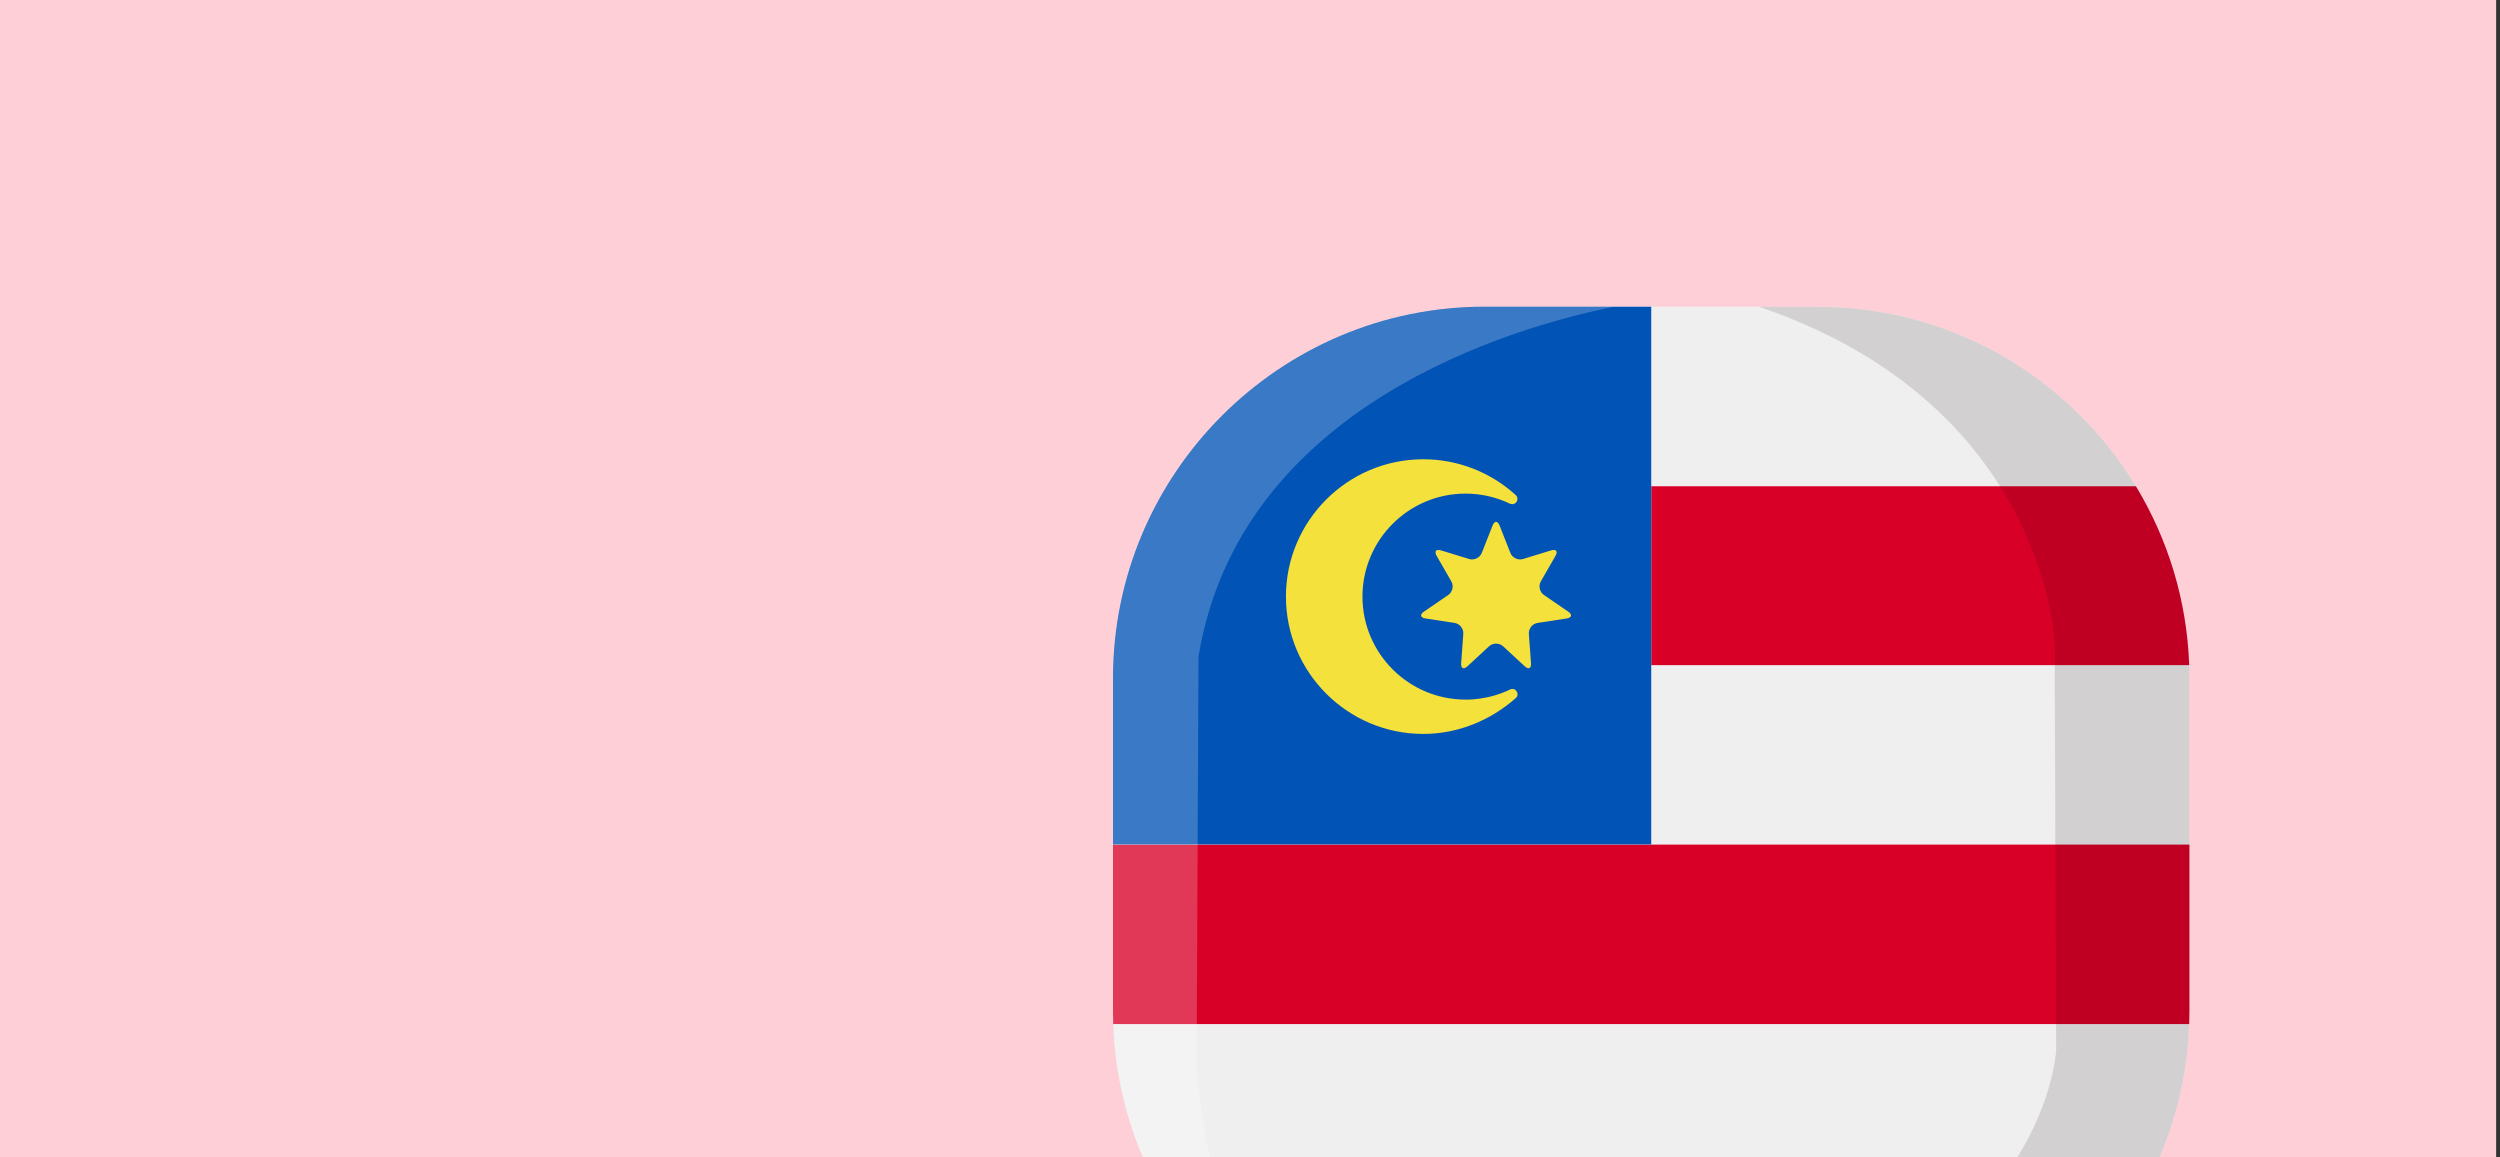 <svg width="432" height="200" viewBox="0 0 432 200" fill="none" xmlns="http://www.w3.org/2000/svg">
<rect x="0" y="0" width="432" height="200" fill="#333333" stroke="none"/>
<g clip-path="url(#clip0_1481_538)">
<rect width="431.333" height="200" fill="#FFCFD8"/>
<path d="M314.132 53H256.543C221.138 53 192.334 81.801 192.334 117.202V174.797C192.334 210.198 221.138 239 256.543 239H314.132C349.533 239 378.334 210.198 378.334 174.797V117.202C378.334 81.801 349.533 53 314.132 53Z" fill="#EFEFEF"/>
<path d="M378.334 174.799V145.951H192.334V174.799C192.334 175.524 192.35 176.244 192.375 176.964H378.293C378.317 176.244 378.334 175.524 378.334 174.799Z" fill="#D90028"/>
<path d="M285.338 114.939H378.294C377.901 103.659 374.588 93.109 369.084 84.026H285.338V114.939Z" fill="#D90028"/>
<path d="M285.334 53H256.543C221.138 53 192.334 81.801 192.334 117.202V145.907H285.334V53Z" fill="#0153B5"/>
<path opacity="0.22" d="M192.354 174.769V117.232C192.354 81.785 221.123 53.017 256.57 53.017H278.857C261.397 56.523 214.245 70.079 207.102 113.463L206.772 184.224C206.772 184.224 208.49 213.06 221.255 228.402C203.863 216.896 192.354 197.189 192.354 174.769Z" fill="white"/>
<path opacity="0.13" d="M378.32 117.232V174.769C378.32 210.215 349.551 238.984 314.105 238.984H256.567C249.027 238.984 241.82 237.66 235.074 235.28L293.073 230.32C352.99 222.053 355.305 181.579 355.305 181.579L355.04 111.28C355.04 111.28 353.784 69.947 303.984 53.017H314.104C349.551 53.017 378.32 81.785 378.32 117.232Z" fill="#160204"/>
<path d="M261.92 120.634C257.477 124.551 251.867 126.821 245.94 126.821C232.855 126.821 222.21 116.176 222.21 103.092C222.21 90.007 232.855 79.362 245.94 79.362C251.867 79.362 257.543 81.56 261.921 85.55C262.465 86.039 262.085 86.689 262.085 86.689C261.601 87.382 260.919 87.037 260.919 87.037C258.51 85.882 255.923 85.296 253.231 85.296C243.418 85.296 235.434 93.278 235.434 103.092C235.434 112.905 243.417 120.889 253.231 120.889C253.231 120.889 257.056 121.065 261.036 119.101C261.036 119.101 261.753 118.829 262.113 119.548C262.113 119.547 262.492 120.128 261.92 120.634Z" fill="#F4E13C"/>
<path d="M259.733 111.677C259.067 111.063 257.977 111.063 257.311 111.677L253.579 115.127C252.913 115.742 252.422 115.506 252.488 114.601L252.858 109.533C252.924 108.629 252.244 107.776 251.347 107.64L246.325 106.872C245.428 106.735 245.307 106.203 246.056 105.691L250.248 102.82C250.996 102.308 251.239 101.245 250.786 100.459L248.255 96.054C247.803 95.268 248.143 94.842 249.01 95.107L253.868 96.595C254.735 96.86 255.718 96.387 256.05 95.544L257.916 90.817C258.25 89.974 258.795 89.974 259.128 90.817L260.994 95.544C261.327 96.387 262.308 96.86 263.176 96.595L268.035 95.107C268.902 94.842 269.241 95.268 268.79 96.054L266.258 100.459C265.806 101.245 266.048 102.308 266.797 102.82L270.989 105.691C271.738 106.203 271.617 106.735 270.719 106.872L265.698 107.64C264.801 107.776 264.121 108.629 264.187 109.533L264.557 114.601C264.623 115.506 264.132 115.742 263.466 115.127L259.733 111.677Z" fill="#F4E13C"/>
</g>
<defs>
<clipPath id="clip0_1481_538">
<rect width="431.333" height="200" fill="white"/>
</clipPath>
</defs>
</svg>
